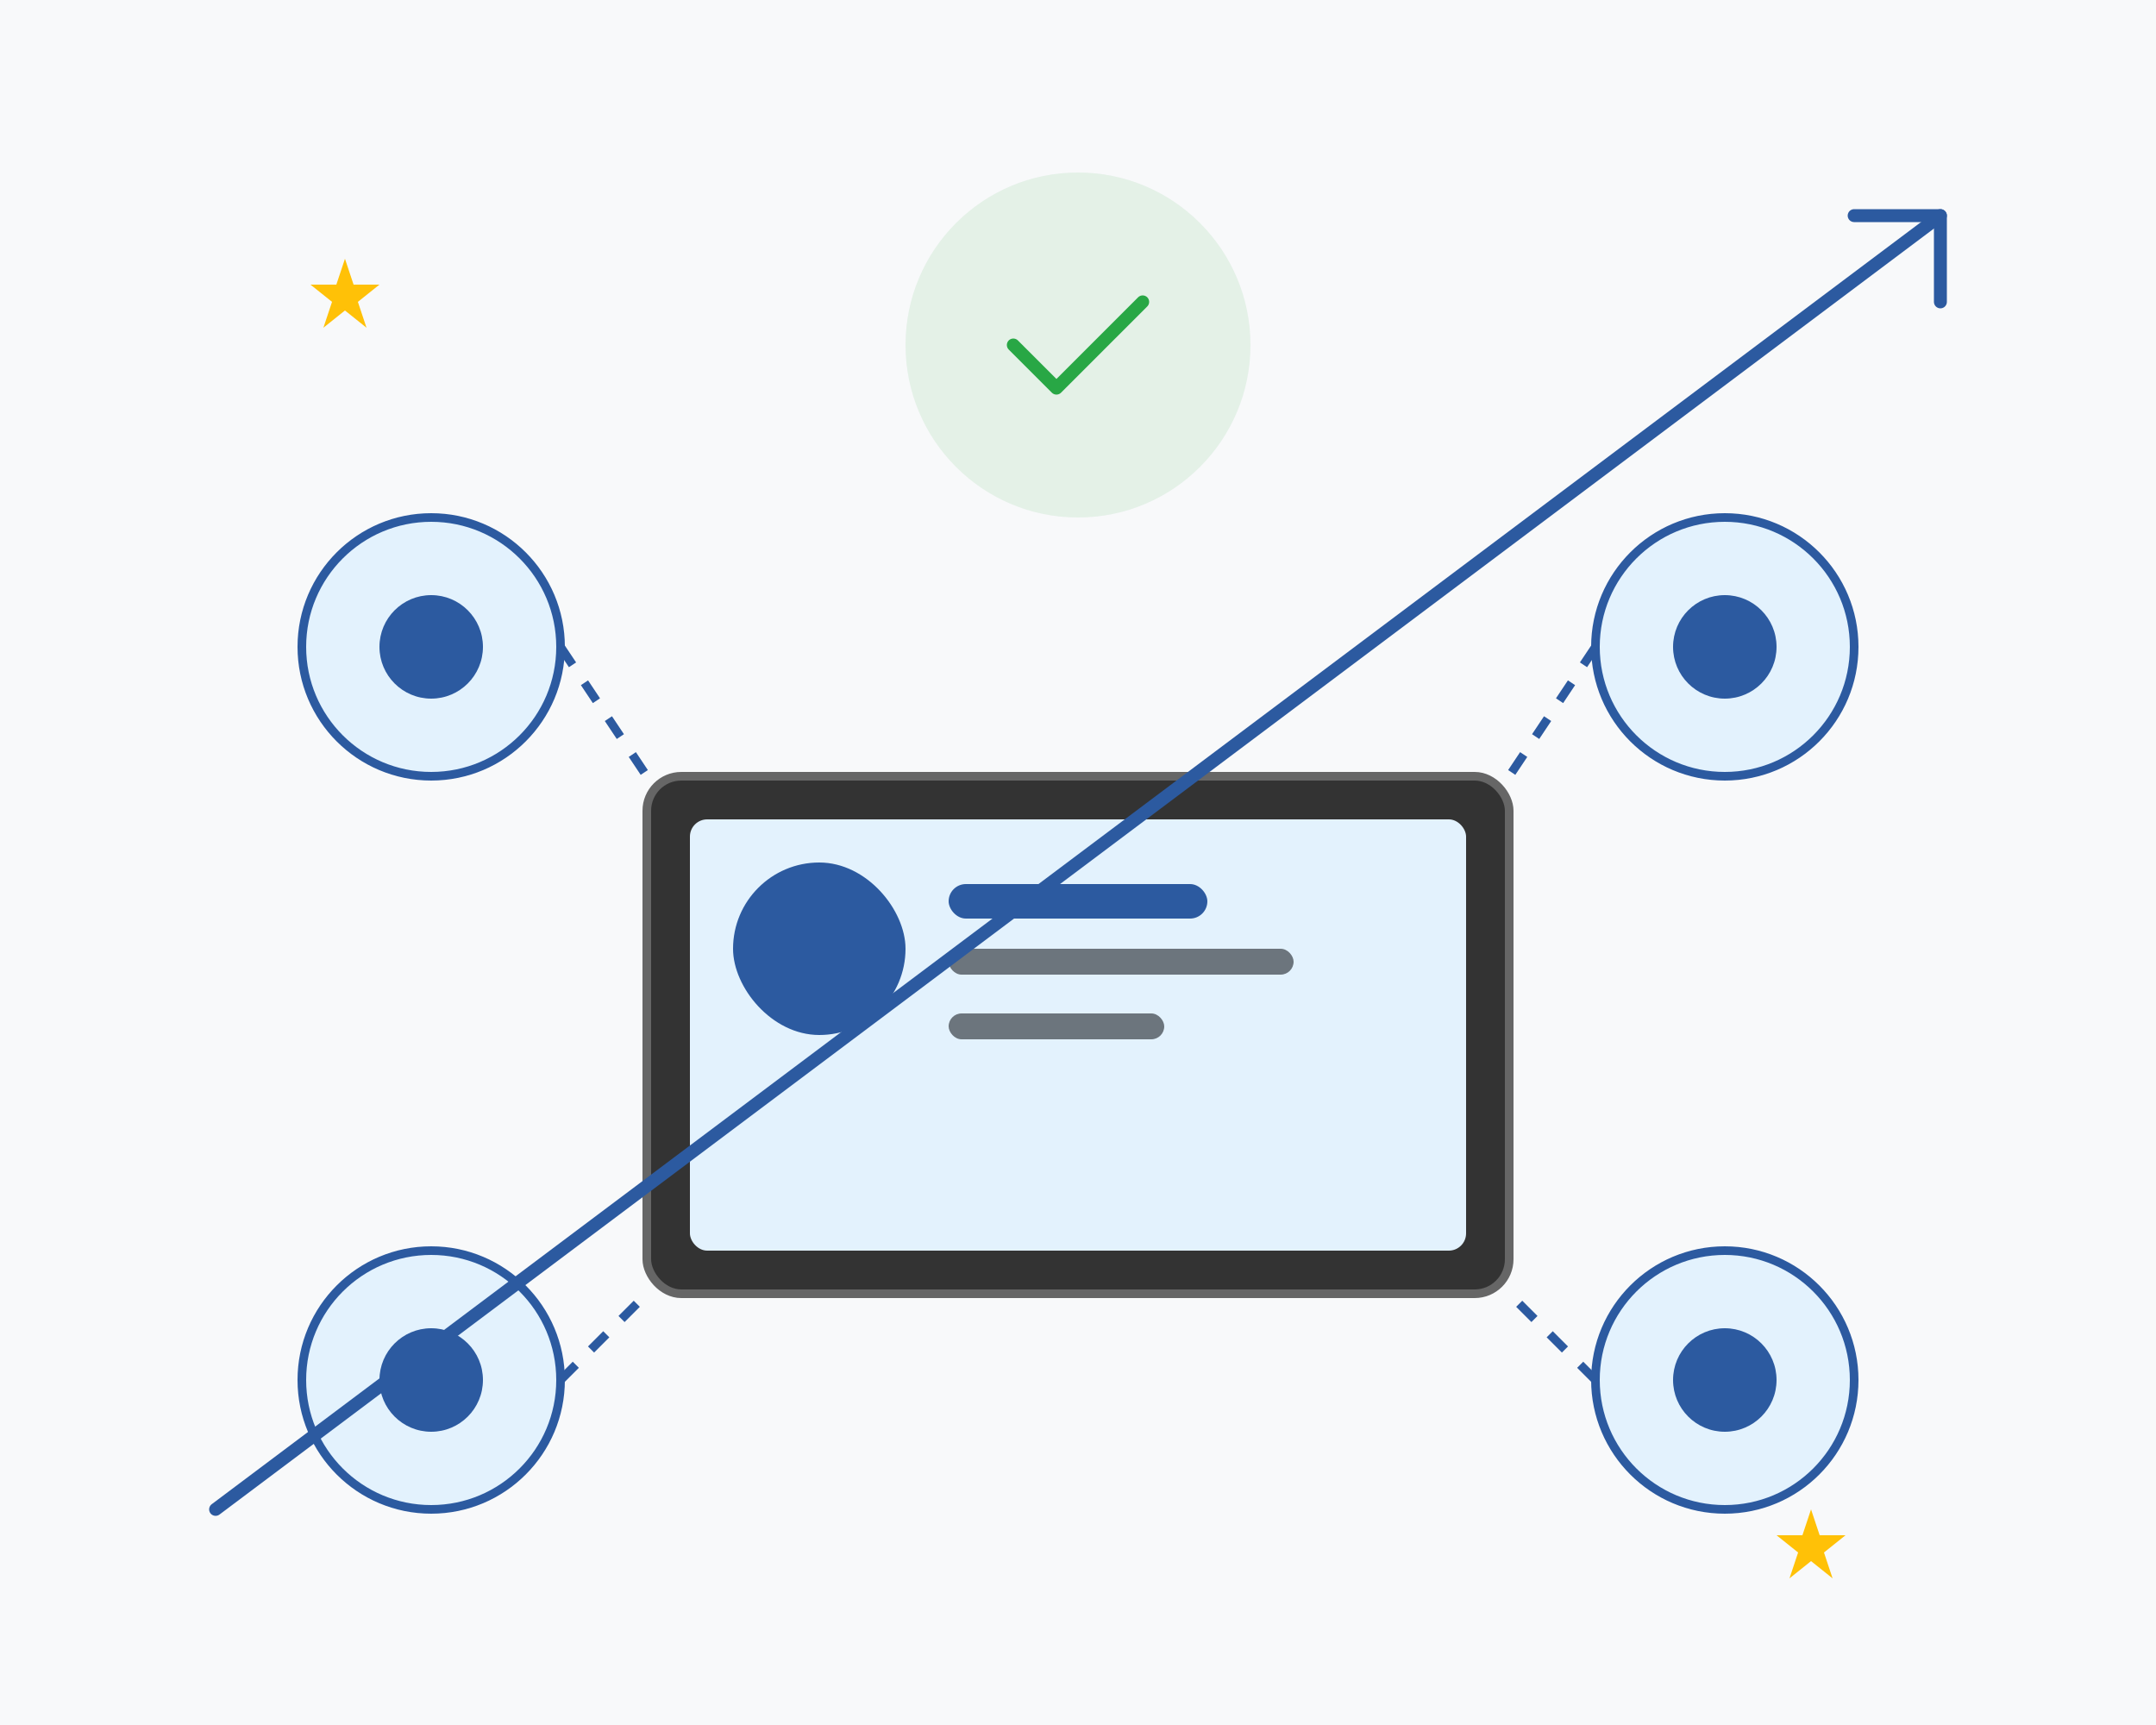 <svg width="500" height="400" viewBox="0 0 500 400" fill="none" xmlns="http://www.w3.org/2000/svg">
  <!-- Background -->
  <rect width="500" height="400" fill="#f8f9fa"/>
  
  <!-- Computer/Laptop illustration -->
  <rect x="150" y="180" width="200" height="120" rx="8" fill="#333" stroke="#666" stroke-width="2"/>
  <rect x="160" y="190" width="180" height="100" rx="4" fill="#e3f2fd"/>
  
  <!-- Screen content representing personal branding -->
  <rect x="170" y="200" width="40" height="40" rx="20" fill="#2c5aa0"/>
  <rect x="220" y="205" width="60" height="8" rx="4" fill="#2c5aa0"/>
  <rect x="220" y="220" width="80" height="6" rx="3" fill="#6c757d"/>
  <rect x="220" y="235" width="50" height="6" rx="3" fill="#6c757d"/>
  
  <!-- Network/connection lines -->
  <circle cx="100" cy="150" r="30" fill="#e3f2fd" stroke="#2c5aa0" stroke-width="2"/>
  <circle cx="400" cy="150" r="30" fill="#e3f2fd" stroke="#2c5aa0" stroke-width="2"/>
  <circle cx="100" cy="320" r="30" fill="#e3f2fd" stroke="#2c5aa0" stroke-width="2"/>
  <circle cx="400" cy="320" r="30" fill="#e3f2fd" stroke="#2c5aa0" stroke-width="2"/>
  
  <!-- User icons in circles -->
  <circle cx="100" cy="150" r="12" fill="#2c5aa0"/>
  <circle cx="400" cy="150" r="12" fill="#2c5aa0"/>
  <circle cx="100" cy="320" r="12" fill="#2c5aa0"/>
  <circle cx="400" cy="320" r="12" fill="#2c5aa0"/>
  
  <!-- Connection lines -->
  <line x1="130" y1="150" x2="150" y2="180" stroke="#2c5aa0" stroke-width="2" stroke-dasharray="5,5"/>
  <line x1="370" y1="150" x2="350" y2="180" stroke="#2c5aa0" stroke-width="2" stroke-dasharray="5,5"/>
  <line x1="130" y1="320" x2="150" y2="300" stroke="#2c5aa0" stroke-width="2" stroke-dasharray="5,5"/>
  <line x1="370" y1="320" x2="350" y2="300" stroke="#2c5aa0" stroke-width="2" stroke-dasharray="5,5"/>
  
  <!-- Success indicators -->
  <circle cx="250" cy="80" r="40" fill="#28a745" opacity="0.1"/>
  <path d="M235 80L245 90L265 70" stroke="#28a745" stroke-width="3" stroke-linecap="round" stroke-linejoin="round"/>
  
  <!-- Growth arrow -->
  <path d="M50 350L450 50" stroke="#2c5aa0" stroke-width="3" stroke-linecap="round"/>
  <path d="M430 50L450 50L450 70" stroke="#2c5aa0" stroke-width="3" stroke-linecap="round" stroke-linejoin="round"/>
  
  <!-- Stars for achievement -->
  <polygon points="80,60 82,66 88,66 83,70 85,76 80,72 75,76 77,70 72,66 78,66" fill="#ffc107"/>
  <polygon points="420,350 422,356 428,356 423,360 425,366 420,362 415,366 417,360 412,356 418,356" fill="#ffc107"/>
</svg>